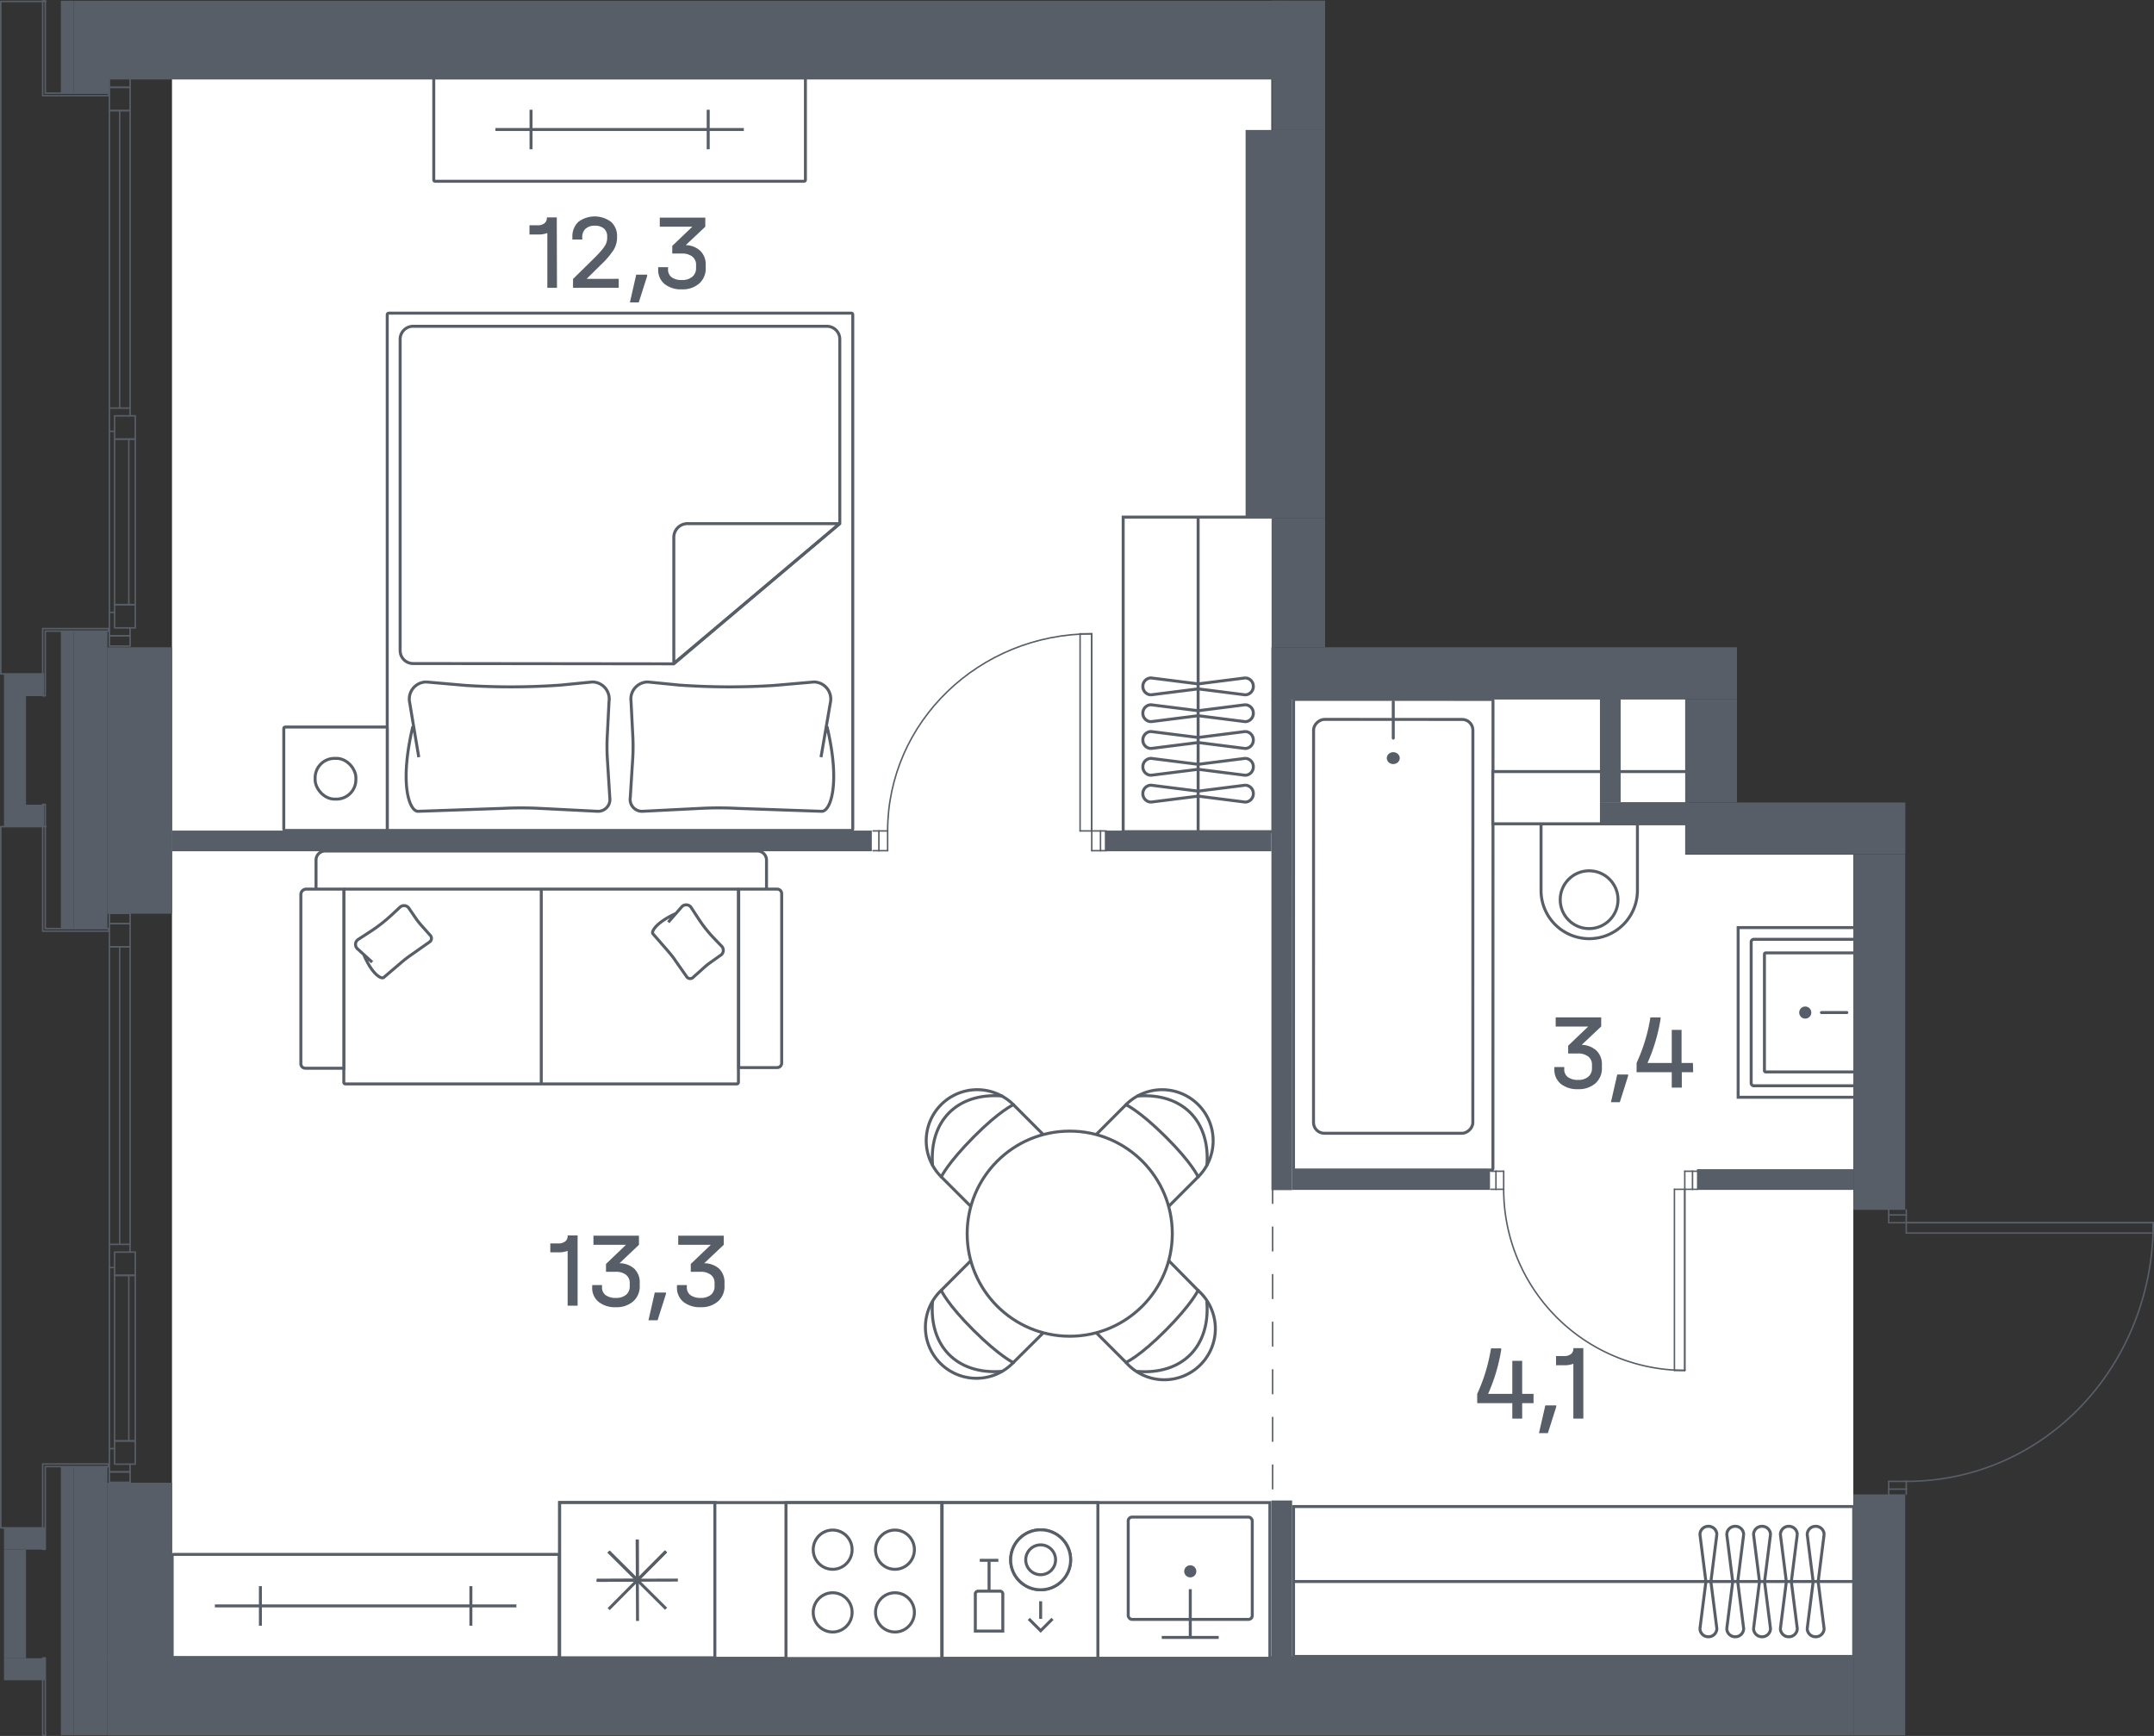 <svg id="Слой_1" data-name="Слой 1" xmlns="http://www.w3.org/2000/svg" viewBox="0 0 362.06 291.81"><rect x="0" y="0" width="362.06" height="291.81" fill="#333333" stroke="none"/><path d="M28.91,13.19V278.41H311.52V143.63H283.26V117.54H213.69V13.19Z" transform="translate(0 0.02)" fill="#fff" fill-rule="evenodd"/><rect x="194.63" y="140.34" width="79.1" height="33.52" rx="0.23" transform="translate(391.33 -77.03) rotate(90.01)" fill="#fff" stroke="#585e68" stroke-miterlimit="10" stroke-width="0.5"/><rect x="199.4" y="142.31" width="69.57" height="26.78" rx="1.81" transform="translate(389.92 -78.44) rotate(90.01)" fill="none" stroke="#585e68" stroke-miterlimit="10" stroke-width="0.5"/><ellipse cx="234.19" cy="127.44" rx="1.09" ry="1" fill="#585e68"/><line x1="234.19" y1="124.08" x2="234.19" y2="117.98" fill="none" stroke="#585e68" stroke-linecap="round" stroke-miterlimit="10" stroke-width="0.5"/><rect x="264.61" y="127.87" width="5" height="16.2" transform="matrix(0, 1, -1, 0, 403.08, -131.12)" fill="#fff" stroke="#585e68" stroke-miterlimit="10" stroke-width="0.5"/><path d="M257.46,140h11.2a8.1,8.1,0,0,1,8.1,8.1v0a8.1,8.1,0,0,1-8.1,8.1h-11.2a0,0,0,0,1,0,0V140A0,0,0,0,1,257.46,140Z" transform="translate(415.23 -118.97) rotate(90)" fill="#fff" stroke="#585e68" stroke-miterlimit="10" stroke-width="0.5"/><circle cx="267.11" cy="151.24" r="4.86" fill="none" stroke="#585e68" stroke-miterlimit="10" stroke-width="0.5"/><circle cx="267.11" cy="135.99" r="0.97" fill="#585e68"/><rect x="250.92" y="129.7" width="32.59" height="8.78" fill="#fff" stroke="#585e68" stroke-miterlimit="10" stroke-width="0.5"/><rect x="292.17" y="155.9" width="19.63" height="28.52" transform="translate(603.96 340.35) rotate(-180)" fill="#fff" stroke="#585e68" stroke-miterlimit="10" stroke-width="0.5"/><path d="M294.34,157.88h17a.45.45,0,0,1,.45.45v23.72a.45.45,0,0,1-.45.45h-17a0,0,0,0,1,0,0V157.88A0,0,0,0,1,294.34,157.88Z" transform="translate(606.14 340.4) rotate(-180)" fill="#fff" stroke="#585e68" stroke-miterlimit="10" stroke-width="0.5"/><path d="M296.55,160.21h15a.22.22,0,0,1,.22.22V180a.22.22,0,0,1-.22.22h-15a0,0,0,0,1,0,0v-20A0,0,0,0,1,296.55,160.21Z" transform="translate(608.35 340.4) rotate(-180)" fill="#fff" stroke="#585e68" stroke-miterlimit="10" stroke-width="0.5"/><circle cx="303.44" cy="170.21" r="1.02" fill="#585e68"/><line x1="310.43" y1="170.21" x2="306.16" y2="170.21" fill="none" stroke="#585e68" stroke-linecap="round" stroke-miterlimit="10" stroke-width="0.5"/><rect x="60.73" y="56.98" width="86.96" height="78.25" rx="0.23" transform="translate(8.11 200.33) rotate(-90)" fill="#fff" stroke="#585e68" stroke-miterlimit="10" stroke-width="0.5"/><path d="M69.4,122.08c-2.32,9.69-.59,14.28.86,14.28l14.19-.49a60.56,60.56,0,0,1,6.32,0l9.73.49a2,2,0,0,0,2-2.3l-.42-6.67a34.41,34.41,0,0,1,0-3.8l.29-5.68a2.86,2.86,0,0,0-2.83-3.29l-5.25.52a118.22,118.22,0,0,1-16,.06l-6.63-.58a2.87,2.87,0,0,0-2.79,3.51l1.52,9.13" transform="translate(0 0.02)" fill="none" stroke="#585e68" stroke-miterlimit="10" stroke-width="0.5"/><path d="M139,122.08c2.33,9.69.59,14.28-.86,14.28L124,135.87a60.75,60.75,0,0,0-6.33,0l-9.73.49a2,2,0,0,1-2-2.3l.42-6.67a34.41,34.41,0,0,0,0-3.8l-.29-5.68a2.87,2.87,0,0,1,2.84-3.29l5.24.52a118.06,118.06,0,0,0,16,.06l6.63-.58a2.87,2.87,0,0,1,2.79,3.51L138,127.26" transform="translate(0 0.02)" fill="none" stroke="#585e68" stroke-miterlimit="10" stroke-width="0.5"/><path d="M69.43,111.52a2.18,2.18,0,0,1-2.17-2.18V57a2.17,2.17,0,0,1,2.17-2.17H139A2.17,2.17,0,0,1,141.16,57V88l-27.9,23.57Z" transform="translate(0 0.02)" fill="none" stroke="#585e68" stroke-miterlimit="10" stroke-width="0.5"/><path d="M141.05,88.06l-27.59,23.26a.12.12,0,0,1-.2-.08v-21A2.31,2.31,0,0,1,115.57,88H141A.06.06,0,0,1,141.05,88.06Z" transform="translate(0 0.02)" fill="none" stroke="#585e68" stroke-miterlimit="10" stroke-width="0.5"/><rect x="47.7" y="122.21" width="17.39" height="17.39" rx="0.24" fill="#fff" stroke="#585e68" stroke-miterlimit="10" stroke-width="0.5"/><rect x="52.97" y="127.48" width="6.85" height="6.85" rx="3.26" fill="none" stroke="#585e68" stroke-miterlimit="10" stroke-width="0.5"/><path d="M56.39,130.89v0Z" transform="translate(0 0.02)" fill="none" stroke="#585e68" stroke-miterlimit="10" stroke-width="0.5" fill-rule="evenodd"/><rect x="95.46" y="-9.48" width="17.39" height="62.47" rx="0.21" transform="translate(125.9 -82.38) rotate(90)" fill="#fff" stroke="#585e68" stroke-miterlimit="10" stroke-width="0.5"/><line x1="125.03" y1="21.77" x2="83.27" y2="21.77" fill="none" stroke="#585e68" stroke-miterlimit="10" stroke-width="0.5"/><line x1="89.26" y1="18.45" x2="89.26" y2="25.09" fill="none" stroke="#585e68" stroke-miterlimit="10" stroke-width="0.5"/><line x1="119.04" y1="18.45" x2="119.04" y2="25.09" fill="none" stroke="#585e68" stroke-miterlimit="10" stroke-width="0.5"/><rect x="217.43" y="253.24" width="94.15" height="25.2" transform="translate(529.01 531.69) rotate(-180)" fill="#fff" stroke="#585e68" stroke-miterlimit="10" stroke-width="0.5"/><line x1="311.59" y1="265.85" x2="217.43" y2="265.85" fill="none" stroke="#585e68" stroke-miterlimit="10" stroke-width="0.5"/><path d="M287.16,256.55h0a1.4,1.4,0,0,0-1.42,1.37l1,7.93-1,7.9a1.4,1.4,0,0,0,1.42,1.37h0a1.4,1.4,0,0,0,1.42-1.37l-1-7.9,1-7.93A1.4,1.4,0,0,0,287.16,256.55Z" transform="translate(0 0.02)" fill="none" stroke="#585e68" stroke-miterlimit="10" stroke-width="0.5"/><path d="M291.67,256.55h0a1.4,1.4,0,0,0-1.42,1.37l1,7.93-1,7.9a1.4,1.4,0,0,0,1.42,1.37h0a1.4,1.4,0,0,0,1.42-1.37l-1-7.9,1-7.93A1.4,1.4,0,0,0,291.67,256.55Z" transform="translate(0 0.02)" fill="none" stroke="#585e68" stroke-miterlimit="10" stroke-width="0.5"/><path d="M296.18,256.55h0a1.41,1.41,0,0,0-1.43,1.37l1,7.93-1,7.9a1.41,1.41,0,0,0,1.43,1.37h0a1.4,1.4,0,0,0,1.42-1.37l-1-7.9,1-7.93A1.4,1.4,0,0,0,296.18,256.55Z" transform="translate(0 0.02)" fill="none" stroke="#585e68" stroke-miterlimit="10" stroke-width="0.5"/><path d="M300.68,256.55h0a1.4,1.4,0,0,0-1.42,1.37l1,7.93-1,7.9a1.4,1.4,0,0,0,1.42,1.37h0a1.4,1.4,0,0,0,1.42-1.37l-1-7.9,1-7.93A1.4,1.4,0,0,0,300.68,256.55Z" transform="translate(0 0.02)" fill="none" stroke="#585e68" stroke-miterlimit="10" stroke-width="0.5"/><path d="M305.19,256.55h0a1.4,1.4,0,0,0-1.42,1.37l1,7.93-1,7.9a1.4,1.4,0,0,0,1.42,1.37h0a1.4,1.4,0,0,0,1.42-1.37l-1-7.9,1-7.93A1.4,1.4,0,0,0,305.19,256.55Z" transform="translate(0 0.02)" fill="none" stroke="#585e68" stroke-miterlimit="10" stroke-width="0.5"/><rect x="174.95" y="100.74" width="52.88" height="25.2" transform="translate(88.05 314.75) rotate(-90)" fill="#fff" stroke="#585e68" stroke-miterlimit="10" stroke-width="0.5"/><line x1="201.39" y1="139.81" x2="201.39" y2="86.92" fill="none" stroke="#585e68" stroke-miterlimit="10" stroke-width="0.5"/><path d="M192.1,115.36h0a1.4,1.4,0,0,1,1.37-1.42l7.93,1,7.9-1a1.4,1.4,0,0,1,1.37,1.42h0a1.4,1.4,0,0,1-1.37,1.42l-7.9-1-7.93,1A1.4,1.4,0,0,1,192.1,115.36Z" transform="translate(0 0.02)" fill="none" stroke="#585e68" stroke-miterlimit="10" stroke-width="0.5"/><path d="M192.1,119.87h0a1.4,1.4,0,0,1,1.37-1.42l7.93,1,7.9-1a1.4,1.4,0,0,1,1.37,1.42h0a1.4,1.4,0,0,1-1.37,1.42l-7.9-1-7.93,1A1.4,1.4,0,0,1,192.1,119.87Z" transform="translate(0 0.02)" fill="none" stroke="#585e68" stroke-miterlimit="10" stroke-width="0.5"/><path d="M192.1,124.38h0a1.41,1.41,0,0,1,1.37-1.43l7.93,1,7.9-1a1.41,1.41,0,0,1,1.37,1.43h0a1.4,1.4,0,0,1-1.37,1.42l-7.9-1-7.93,1A1.4,1.4,0,0,1,192.1,124.38Z" transform="translate(0 0.02)" fill="none" stroke="#585e68" stroke-miterlimit="10" stroke-width="0.5"/><path d="M192.1,128.88h0a1.4,1.4,0,0,1,1.37-1.42l7.93,1,7.9-1a1.4,1.4,0,0,1,1.37,1.42h0a1.4,1.4,0,0,1-1.37,1.42l-7.9-1-7.93,1A1.4,1.4,0,0,1,192.1,128.88Z" transform="translate(0 0.02)" fill="none" stroke="#585e68" stroke-miterlimit="10" stroke-width="0.5"/><path d="M192.1,133.39h0a1.4,1.4,0,0,1,1.37-1.42l7.93,1,7.9-1a1.4,1.4,0,0,1,1.37,1.42h0a1.4,1.4,0,0,1-1.37,1.42l-7.9-1-7.93,1A1.4,1.4,0,0,1,192.1,133.39Z" transform="translate(0 0.02)" fill="none" stroke="#585e68" stroke-miterlimit="10" stroke-width="0.5"/><path d="M189.26,185.68a8.58,8.58,0,0,1,13.66,10.07,8.35,8.35,0,0,1-1.53,2.06l-6.33,6.34a3,3,0,0,1-4.19,0l-7.94-7.94a3,3,0,0,1,0-4.19Z" transform="translate(0 0.02)" fill="#fff" stroke="#585e68" stroke-miterlimit="10" stroke-width="0.5"/><path d="M191.22,184.22c7.49-.57,12.22,4.16,11.65,11.64" transform="translate(0 0.02)" fill="none" stroke="#585e68" stroke-linecap="round" stroke-linejoin="round" stroke-width="0.5"/><path d="M201.39,197.81s-1-2.3-5.42-6.7-6.71-5.43-6.71-5.43" transform="translate(0 0.02)" fill="none" stroke="#585e68" stroke-linecap="round" stroke-linejoin="round" stroke-width="0.5"/><path d="M201.39,216.91A8.58,8.58,0,1,1,189.26,229l-6.33-6.33a3,3,0,0,1,0-4.19l7.94-8a3,3,0,0,1,4.19,0Z" transform="translate(0 0.02)" fill="#fff" stroke="#585e68" stroke-miterlimit="10" stroke-width="0.5"/><path d="M202.86,218.87c.57,7.48-4.16,12.22-11.65,11.65" transform="translate(0 0.02)" fill="none" stroke="#585e68" stroke-linecap="round" stroke-linejoin="round" stroke-width="0.5"/><path d="M189.26,229s2.31-1,6.71-5.43,5.42-6.7,5.42-6.7" transform="translate(0 0.02)" fill="none" stroke="#585e68" stroke-linecap="round" stroke-linejoin="round" stroke-width="0.5"/><path d="M170.35,229a8.58,8.58,0,1,1-12.13-12.13l6.33-6.34a3,3,0,0,1,4.19,0l7.94,8a3,3,0,0,1,0,4.19Z" transform="translate(0 0.02)" fill="#fff" stroke="#585e68" stroke-miterlimit="10" stroke-width="0.5"/><path d="M168.39,230.51c-7.48.57-12.22-4.17-11.65-11.65" transform="translate(0 0.02)" fill="none" stroke="#585e68" stroke-linecap="round" stroke-linejoin="round" stroke-width="0.5"/><path d="M158.22,216.91s1,2.3,5.43,6.7,6.7,5.43,6.7,5.43" transform="translate(0 0.02)" fill="none" stroke="#585e68" stroke-linecap="round" stroke-linejoin="round" stroke-width="0.5"/><path d="M158.22,197.81a8.57,8.57,0,0,1,10.06-13.65,8.82,8.82,0,0,1,2.07,1.52l6.33,6.34a3,3,0,0,1,0,4.19l-7.94,7.94a3,3,0,0,1-4.19,0Z" transform="translate(0 0.02)" fill="#fff" stroke="#585e68" stroke-miterlimit="10" stroke-width="0.5"/><path d="M156.75,195.85c-.57-7.48,4.17-12.21,11.65-11.64" transform="translate(0 0.02)" fill="none" stroke="#585e68" stroke-linecap="round" stroke-linejoin="round" stroke-width="0.5"/><path d="M170.35,185.68s-2.31,1-6.7,5.43-5.43,6.7-5.43,6.7" transform="translate(0 0.02)" fill="none" stroke="#585e68" stroke-linecap="round" stroke-linejoin="round" stroke-width="0.5"/><g id="CIRCLE"><circle cx="179.81" cy="207.38" r="17.24" fill="#fff" stroke="#585e68" stroke-miterlimit="10" stroke-width="0.5"/></g><path d="M53.12,149.56v-5a1.52,1.52,0,0,1,1.52-1.52h72.68a1.52,1.52,0,0,1,1.52,1.52v5" transform="translate(0 0.02)" fill="#fff" stroke="#585e68" stroke-miterlimit="10" stroke-width="0.5"/><rect x="74.58" y="132.65" width="32.75" height="66.33" rx="0.25" transform="translate(-74.86 256.79) rotate(-90)" fill="#fff" stroke="#585e68" stroke-miterlimit="10" stroke-width="0.5"/><path d="M50.57,150.32V178.8a.76.76,0,0,0,.76.75h6.46V149.44h-6.4A.92.92,0,0,0,50.57,150.32Z" transform="translate(0 0.02)" fill="#fff" stroke="#585e68" stroke-miterlimit="10" stroke-width="0.5"/><path d="M131.39,150.21v28.47a.76.76,0,0,1-.76.76h-6.46v-30h6.46A.76.76,0,0,1,131.39,150.21Z" transform="translate(0 0.02)" fill="#fff" stroke="#585e68" stroke-miterlimit="10" stroke-width="0.5"/><line x1="90.98" y1="182.21" x2="90.98" y2="149.46" fill="#fff" stroke="#585e68" stroke-miterlimit="10" stroke-width="0.5"/><path d="M61.16,160.5c1.4,3.24,2.9,4.12,3.34,3.79l2.83-2.41a20.67,20.67,0,0,1,1.89-1.46l3-2.11a.73.73,0,0,0,.1-1.1l-1.57-1.76c-.29-.34-.57-.69-.83-1.06l-1.13-1.65a1,1,0,0,0-1.56-.26l-1.45,1.35a26.38,26.38,0,0,1-3.46,2.7l-2.11,1.37a1,1,0,0,0-.07,1.62l2.42,2.2" transform="translate(0 0.02)" fill="none" stroke="#585e68" stroke-miterlimit="10" stroke-width="0.5"/><path d="M113.57,153.55c-3.24,1.49-4.14,3-3.82,3.4l2.32,2.66c.49.57,1,1.16,1.4,1.77l2,2.85a.71.71,0,0,0,1.08,0l1.78-1.59a10.66,10.66,0,0,1,1.06-.85l1.66-1.18a1,1,0,0,0,.3-1.52l-1.31-1.36a22.52,22.52,0,0,1-2.59-3.25l-1.31-2a1,1,0,0,0-1.6,0L112.33,155" transform="translate(0 0.02)" fill="none" stroke="#585e68" stroke-miterlimit="10" stroke-width="0.5"/><rect x="140.68" y="205.96" width="26.18" height="119.39" transform="translate(-111.9 419.44) rotate(-90)" fill="#fff" stroke="#585e68" stroke-miterlimit="10" stroke-width="0.5"/><rect x="158.36" y="252.57" width="26.18" height="26.18" transform="translate(342.9 531.34) rotate(-180)" fill="#fff" stroke="#585e68" stroke-miterlimit="10" stroke-width="0.5"/><circle cx="174.92" cy="262.2" r="5.04" fill="#fff" stroke="#585e68" stroke-miterlimit="10" stroke-width="0.5"/><circle cx="174.92" cy="262.2" r="5.04" fill="#fff" stroke="#585e68" stroke-miterlimit="10" stroke-width="0.5"/><circle cx="174.92" cy="262.2" r="2.51" fill="#fff" stroke="#585e68" stroke-miterlimit="10" stroke-width="0.5"/><path d="M163.94,267.46h4.62a0,0,0,0,1,0,0v6.23a.48.48,0,0,1-.48.48h-3.66a.48.48,0,0,1-.48-.48v-6.23A0,0,0,0,1,163.94,267.46Z" transform="translate(332.5 541.64) rotate(-180)" fill="#fff" stroke="#585e68" stroke-miterlimit="10" stroke-width="0.5"/><line x1="166.25" y1="262.46" x2="166.25" y2="267.48" fill="#fff" stroke="#585e68" stroke-miterlimit="10" stroke-width="0.5"/><line x1="167.81" y1="262.29" x2="164.69" y2="262.29" fill="#fff" stroke="#585e68" stroke-miterlimit="10" stroke-width="0.5"/><line x1="174.92" y1="273.74" x2="174.92" y2="269.17" fill="#fff" stroke="#585e68" stroke-miterlimit="10" stroke-width="0.5"/><polyline points="176.91 272.13 174.92 274.12 172.93 272.13" fill="#fff" stroke="#585e68" stroke-miterlimit="10" stroke-width="0.5"/><rect x="94.07" y="252.57" width="26.09" height="26.09" transform="translate(-158.5 372.74) rotate(-90)" fill="#fff" stroke="#585e68" stroke-miterlimit="10" stroke-width="0.5"/><polyline points="111.96 270.43 107.13 265.63 111.96 260.77" fill="none" stroke="#585e68" stroke-miterlimit="10" stroke-width="0.5"/><polyline points="113.94 265.61 107.13 265.63 107.11 258.78" fill="none" stroke="#585e68" stroke-miterlimit="10" stroke-width="0.5"/><polyline points="111.93 260.81 107.13 265.63 102.28 260.81" fill="none" stroke="#585e68" stroke-miterlimit="10" stroke-width="0.5"/><polyline points="107.11 258.83 107.13 265.63 100.28 265.66" fill="none" stroke="#585e68" stroke-miterlimit="10" stroke-width="0.5"/><polyline points="102.31 260.84 107.13 265.63 102.31 270.49" fill="none" stroke="#585e68" stroke-miterlimit="10" stroke-width="0.5"/><polyline points="100.33 265.66 107.13 265.63 107.16 272.48" fill="none" stroke="#585e68" stroke-miterlimit="10" stroke-width="0.5"/><rect x="132.11" y="252.59" width="26.18" height="26.36" fill="#fff" stroke="#585e68" stroke-miterlimit="10" stroke-width="0.5"/><ellipse cx="139.96" cy="260.5" rx="3.27" ry="3.3" fill="#fff" stroke="#585e68" stroke-miterlimit="10" stroke-width="0.5"/><ellipse cx="139.96" cy="271.04" rx="3.27" ry="3.3" fill="#fff" stroke="#585e68" stroke-miterlimit="10" stroke-width="0.5"/><ellipse cx="150.43" cy="260.5" rx="3.27" ry="3.3" fill="#fff" stroke="#585e68" stroke-miterlimit="10" stroke-width="0.5"/><ellipse cx="150.43" cy="271.04" rx="3.27" ry="3.3" fill="#fff" stroke="#585e68" stroke-miterlimit="10" stroke-width="0.5"/><rect x="187.41" y="252.68" width="25.31" height="25.31" fill="none"/><rect x="189.64" y="255.02" width="20.85" height="17.2" rx="0.64" fill="#fff" stroke="#585e68" stroke-miterlimit="10" stroke-width="0.5"/><line x1="204.85" y1="275.25" x2="195.28" y2="275.25" fill="none" stroke="#585e68" stroke-miterlimit="10" stroke-width="0.5"/><line x1="200.07" y1="275.25" x2="200.07" y2="267.14" fill="none" stroke="#585e68" stroke-miterlimit="10" stroke-width="0.5"/><circle cx="200.07" cy="264.14" r="1.02" fill="#585e68"/><rect x="52.8" y="237.42" width="17.33" height="65.04" rx="0.21" transform="translate(331.4 208.49) rotate(90)" fill="#fff" stroke="#585e68" stroke-miterlimit="10" stroke-width="0.5"/><line x1="86.8" y1="269.95" x2="36.12" y2="269.95" fill="none" stroke="#585e68" stroke-miterlimit="10" stroke-width="0.5"/><line x1="43.77" y1="266.63" x2="43.77" y2="273.28" fill="none" stroke="#585e68" stroke-miterlimit="10" stroke-width="0.5"/><line x1="79.15" y1="266.63" x2="79.15" y2="273.28" fill="none" stroke="#585e68" stroke-miterlimit="10" stroke-width="0.5"/><rect x="18.39" y="155.26" width="3.48" height="3.91" stroke-width="0.25" stroke="#585e68" stroke-linecap="round" stroke-linejoin="round" fill="none"/><rect x="18.39" y="159.17" width="3.48" height="50" stroke-width="0.25" stroke="#585e68" stroke-linecap="round" stroke-linejoin="round" fill="none"/><rect x="19.26" y="210.48" width="3.48" height="3.91" stroke-width="0.25" stroke="#585e68" stroke-linecap="round" stroke-linejoin="round" fill="none"/><rect x="19.26" y="214.39" width="3.48" height="27.83" stroke-width="0.25" stroke="#585e68" stroke-linecap="round" stroke-linejoin="round" fill="none"/><rect x="19.26" y="242.21" width="3.48" height="3.91" stroke-width="0.25" stroke="#585e68" stroke-linecap="round" stroke-linejoin="round" fill="none"/><line x1="18.39" y1="247.43" x2="18.39" y2="209.17" fill="none" stroke="#585e68" stroke-linecap="round" stroke-linejoin="round" stroke-width="0.25"/><line x1="21.86" y1="209.17" x2="21.86" y2="210.48" fill="none" stroke="#585e68" stroke-linecap="round" stroke-linejoin="round" stroke-width="0.25"/><line x1="18.39" y1="213.07" x2="19.26" y2="213.07" fill="none" stroke="#585e68" stroke-linecap="round" stroke-linejoin="round" stroke-width="0.25"/><line x1="18.39" y1="243.52" x2="19.26" y2="243.52" fill="none" stroke="#585e68" stroke-linecap="round" stroke-linejoin="round" stroke-width="0.25"/><line x1="18.39" y1="247.43" x2="21.86" y2="247.43" fill="none" stroke="#585e68" stroke-linecap="round" stroke-linejoin="round" stroke-width="0.25"/><line x1="21.86" y1="246.13" x2="21.86" y2="247.43" fill="none" stroke="#585e68" stroke-linecap="round" stroke-linejoin="round" stroke-width="0.25"/><line x1="21.65" y1="242.21" x2="21.65" y2="214.39" fill="none" stroke="#585e68" stroke-linecap="round" stroke-linejoin="round" stroke-width="0.25"/><line x1="20.12" y1="209.17" x2="20.12" y2="159.17" fill="none" stroke="#585e68" stroke-linecap="round" stroke-linejoin="round" stroke-width="0.25"/><rect x="18.39" y="153.52" width="3.48" height="1.74" stroke-width="0.25" stroke="#585e68" stroke-linecap="round" stroke-linejoin="round" fill="none"/><rect x="18.39" y="247.43" width="3.48" height="1.74" stroke-width="0.25" stroke="#585e68" stroke-linecap="round" stroke-linejoin="round" fill="none"/><polyline points="7.73 138.95 0.13 138.95 0.13 256.83 7.3 256.83" fill="none" stroke="#585e68" stroke-linecap="round" stroke-linejoin="round" stroke-width="0.25"/><rect x="18.39" y="14.68" width="3.48" height="3.91" stroke-width="0.25" stroke="#585e68" stroke-linecap="round" stroke-linejoin="round" fill="none"/><rect x="18.39" y="18.6" width="3.48" height="50" stroke-width="0.25" stroke="#585e68" stroke-linecap="round" stroke-linejoin="round" fill="none"/><rect x="19.26" y="69.9" width="3.48" height="3.91" stroke-width="0.25" stroke="#585e68" stroke-linecap="round" stroke-linejoin="round" fill="none"/><rect x="19.26" y="73.81" width="3.48" height="27.83" stroke-width="0.25" stroke="#585e68" stroke-linecap="round" stroke-linejoin="round" fill="none"/><rect x="19.26" y="101.64" width="3.48" height="3.91" stroke-width="0.25" stroke="#585e68" stroke-linecap="round" stroke-linejoin="round" fill="none"/><line x1="18.39" y1="106.86" x2="18.39" y2="68.6" fill="none" stroke="#585e68" stroke-linecap="round" stroke-linejoin="round" stroke-width="0.25"/><line x1="21.86" y1="68.6" x2="21.86" y2="69.9" fill="none" stroke="#585e68" stroke-linecap="round" stroke-linejoin="round" stroke-width="0.25"/><line x1="18.39" y1="72.5" x2="19.26" y2="72.5" fill="none" stroke="#585e68" stroke-linecap="round" stroke-linejoin="round" stroke-width="0.25"/><line x1="18.39" y1="102.94" x2="19.26" y2="102.94" fill="none" stroke="#585e68" stroke-linecap="round" stroke-linejoin="round" stroke-width="0.25"/><line x1="18.39" y1="106.86" x2="21.86" y2="106.86" fill="none" stroke="#585e68" stroke-linecap="round" stroke-linejoin="round" stroke-width="0.25"/><line x1="21.86" y1="105.55" x2="21.86" y2="106.86" fill="none" stroke="#585e68" stroke-linecap="round" stroke-linejoin="round" stroke-width="0.25"/><line x1="21.65" y1="101.64" x2="21.65" y2="73.81" fill="none" stroke="#585e68" stroke-linecap="round" stroke-linejoin="round" stroke-width="0.25"/><line x1="20.12" y1="68.6" x2="20.12" y2="18.6" fill="none" stroke="#585e68" stroke-linecap="round" stroke-linejoin="round" stroke-width="0.25"/><rect x="18.39" y="12.94" width="3.48" height="1.74" stroke-width="0.25" stroke="#585e68" stroke-linecap="round" stroke-linejoin="round" fill="none"/><rect x="18.39" y="106.86" width="3.48" height="1.74" stroke-width="0.25" stroke="#585e68" stroke-linecap="round" stroke-linejoin="round" fill="none"/><polyline points="7.73 0.24 0.13 0.24 0.13 113.28 7.3 113.28" fill="none" stroke="#585e68" stroke-linecap="round" stroke-linejoin="round" stroke-width="0.25"/><g id="LINE"><line x1="317.47" y1="203.36" x2="317.47" y2="204.23" fill="none" stroke="#585e68" stroke-linecap="round" stroke-linejoin="round" stroke-width="0.25"/></g><g id="LINE-2" data-name="LINE"><line x1="320.42" y1="204.23" x2="320.42" y2="203.36" fill="none" stroke="#585e68" stroke-linecap="round" stroke-linejoin="round" stroke-width="0.25"/></g><g id="LINE-3" data-name="LINE"><line x1="320.42" y1="251.19" x2="320.42" y2="250.32" fill="none" stroke="#585e68" stroke-linecap="round" stroke-linejoin="round" stroke-width="0.25"/></g><g id="LINE-4" data-name="LINE"><line x1="317.47" y1="250.32" x2="317.47" y2="251.19" fill="none" stroke="#585e68" stroke-linecap="round" stroke-linejoin="round" stroke-width="0.25"/></g><g id="LINE-5" data-name="LINE"><line x1="320.42" y1="250.32" x2="320.42" y2="249.01" fill="none" stroke="#585e68" stroke-linecap="round" stroke-linejoin="round" stroke-width="0.25"/></g><g id="LINE-6" data-name="LINE"><line x1="320.42" y1="249.01" x2="317.47" y2="249.01" fill="none" stroke="#585e68" stroke-linecap="round" stroke-linejoin="round" stroke-width="0.25"/></g><g id="LINE-7" data-name="LINE"><line x1="317.47" y1="249.01" x2="317.47" y2="250.32" fill="none" stroke="#585e68" stroke-linecap="round" stroke-linejoin="round" stroke-width="0.25"/></g><g id="LINE-8" data-name="LINE"><line x1="317.47" y1="250.32" x2="320.42" y2="250.32" fill="none" stroke="#585e68" stroke-linecap="round" stroke-linejoin="round" stroke-width="0.25"/></g><g id="LINE-9" data-name="LINE"><line x1="320.42" y1="204.23" x2="317.47" y2="204.23" fill="none" stroke="#585e68" stroke-linecap="round" stroke-linejoin="round" stroke-width="0.25"/></g><g id="LINE-10" data-name="LINE"><line x1="317.47" y1="204.23" x2="317.47" y2="205.53" fill="none" stroke="#585e68" stroke-linecap="round" stroke-linejoin="round" stroke-width="0.25"/></g><g id="LINE-11" data-name="LINE"><line x1="317.47" y1="205.53" x2="320.42" y2="205.53" fill="none" stroke="#585e68" stroke-linecap="round" stroke-linejoin="round" stroke-width="0.25"/></g><g id="LINE-12" data-name="LINE"><line x1="320.42" y1="205.53" x2="320.42" y2="204.23" fill="none" stroke="#585e68" stroke-linecap="round" stroke-linejoin="round" stroke-width="0.25"/></g><g id="ARC"><path d="M320.42,249c23.28,0,41.52-19.46,41.52-43.48" transform="translate(0 0.02)" fill="none" stroke="#585e68" stroke-linecap="round" stroke-linejoin="round" stroke-width="0.25"/></g><g id="LINE-13" data-name="LINE"><line x1="320.42" y1="205.53" x2="361.94" y2="205.53" fill="none" stroke="#585e68" stroke-linecap="round" stroke-linejoin="round" stroke-width="0.25"/></g><g id="LINE-14" data-name="LINE"><line x1="361.94" y1="205.53" x2="361.94" y2="207.27" fill="none" stroke="#585e68" stroke-linecap="round" stroke-linejoin="round" stroke-width="0.25"/></g><g id="LINE-15" data-name="LINE"><line x1="320.42" y1="205.53" x2="361.94" y2="205.53" fill="none" stroke="#585e68" stroke-linecap="round" stroke-linejoin="round" stroke-width="0.25"/></g><g id="LINE-16" data-name="LINE"><line x1="320.42" y1="207.27" x2="320.42" y2="205.53" fill="none" stroke="#585e68" stroke-linecap="round" stroke-linejoin="round" stroke-width="0.25"/></g><g id="LINE-17" data-name="LINE"><line x1="361.94" y1="207.27" x2="320.42" y2="207.27" fill="none" stroke="#585e68" stroke-linecap="round" stroke-linejoin="round" stroke-width="0.25"/></g><g id="LINE-18" data-name="LINE"><line x1="184.98" y1="139.68" x2="185.96" y2="139.68" fill="none" stroke="#585e68" stroke-linecap="round" stroke-linejoin="round" stroke-width="0.25"/></g><g id="LINE-19" data-name="LINE"><line x1="185.96" y1="143" x2="184.98" y2="143" fill="none" stroke="#585e68" stroke-linecap="round" stroke-linejoin="round" stroke-width="0.25"/></g><g id="LINE-20" data-name="LINE"><line x1="147.73" y1="143" x2="146.75" y2="143" fill="none" stroke="#585e68" stroke-linecap="round" stroke-linejoin="round" stroke-width="0.25"/></g><g id="LINE-21" data-name="LINE"><line x1="146.75" y1="139.68" x2="147.73" y2="139.68" fill="none" stroke="#585e68" stroke-linecap="round" stroke-linejoin="round" stroke-width="0.25"/></g><g id="LINE-22" data-name="LINE"><line x1="183.51" y1="139.68" x2="184.98" y2="139.68" fill="none" stroke="#585e68" stroke-linecap="round" stroke-linejoin="round" stroke-width="0.25"/></g><g id="LINE-23" data-name="LINE"><line x1="183.51" y1="143" x2="183.51" y2="139.68" fill="none" stroke="#585e68" stroke-linecap="round" stroke-linejoin="round" stroke-width="0.25"/></g><g id="LINE-24" data-name="LINE"><line x1="184.98" y1="143" x2="183.51" y2="143" fill="none" stroke="#585e68" stroke-linecap="round" stroke-linejoin="round" stroke-width="0.25"/></g><g id="LINE-25" data-name="LINE"><line x1="184.98" y1="139.68" x2="184.98" y2="143" fill="none" stroke="#585e68" stroke-linecap="round" stroke-linejoin="round" stroke-width="0.25"/></g><g id="LINE-26" data-name="LINE"><line x1="147.73" y1="143" x2="147.73" y2="139.68" fill="none" stroke="#585e68" stroke-linecap="round" stroke-linejoin="round" stroke-width="0.25"/></g><g id="LINE-27" data-name="LINE"><line x1="149.2" y1="143" x2="147.73" y2="143" fill="none" stroke="#585e68" stroke-linecap="round" stroke-linejoin="round" stroke-width="0.25"/></g><g id="LINE-28" data-name="LINE"><line x1="149.2" y1="139.68" x2="149.2" y2="143" fill="none" stroke="#585e68" stroke-linecap="round" stroke-linejoin="round" stroke-width="0.25"/></g><g id="LINE-29" data-name="LINE"><line x1="147.73" y1="139.68" x2="149.2" y2="139.68" fill="none" stroke="#585e68" stroke-linecap="round" stroke-linejoin="round" stroke-width="0.25"/></g><g id="ARC-2" data-name="ARC"><path d="M183.51,106.52c-18.95,0-34.31,14.84-34.31,33.15" transform="translate(0 0.02)" fill="none" stroke="#585e68" stroke-linecap="round" stroke-linejoin="round" stroke-width="0.25"/></g><g id="LINE-30" data-name="LINE"><line x1="183.51" y1="139.68" x2="183.51" y2="106.54" fill="none" stroke="#585e68" stroke-linecap="round" stroke-linejoin="round" stroke-width="0.25"/></g><g id="LINE-31" data-name="LINE"><line x1="181.55" y1="106.54" x2="181.55" y2="139.68" fill="none" stroke="#585e68" stroke-linecap="round" stroke-linejoin="round" stroke-width="0.25"/></g><g id="LINE-32" data-name="LINE"><line x1="181.55" y1="139.68" x2="183.51" y2="139.68" fill="none" stroke="#585e68" stroke-linecap="round" stroke-linejoin="round" stroke-width="0.25"/></g><g id="LINE-33" data-name="LINE"><line x1="183.51" y1="139.68" x2="183.51" y2="106.54" fill="none" stroke="#585e68" stroke-linecap="round" stroke-linejoin="round" stroke-width="0.25"/></g><g id="LINE-34" data-name="LINE"><line x1="183.51" y1="106.54" x2="181.55" y2="106.54" fill="none" stroke="#585e68" stroke-linecap="round" stroke-linejoin="round" stroke-width="0.25"/></g><g id="LINE-35" data-name="LINE"><line x1="284.49" y1="199.92" x2="285.36" y2="199.92" fill="none" stroke="#585e68" stroke-linecap="round" stroke-linejoin="round" stroke-width="0.25"/></g><g id="LINE-36" data-name="LINE"><line x1="285.36" y1="196.88" x2="284.49" y2="196.88" fill="none" stroke="#585e68" stroke-linecap="round" stroke-linejoin="round" stroke-width="0.25"/></g><g id="LINE-37" data-name="LINE"><line x1="251.45" y1="196.88" x2="250.58" y2="196.88" fill="none" stroke="#585e68" stroke-linecap="round" stroke-linejoin="round" stroke-width="0.25"/></g><g id="LINE-38" data-name="LINE"><line x1="250.58" y1="199.92" x2="251.45" y2="199.92" fill="none" stroke="#585e68" stroke-linecap="round" stroke-linejoin="round" stroke-width="0.25"/></g><g id="LINE-39" data-name="LINE"><line x1="283.19" y1="199.92" x2="284.49" y2="199.92" fill="none" stroke="#585e68" stroke-linecap="round" stroke-linejoin="round" stroke-width="0.25"/></g><g id="LINE-40" data-name="LINE"><line x1="283.19" y1="196.88" x2="283.19" y2="199.92" fill="none" stroke="#585e68" stroke-linecap="round" stroke-linejoin="round" stroke-width="0.25"/></g><g id="LINE-41" data-name="LINE"><line x1="284.49" y1="196.88" x2="283.19" y2="196.88" fill="none" stroke="#585e68" stroke-linecap="round" stroke-linejoin="round" stroke-width="0.25"/></g><g id="LINE-42" data-name="LINE"><line x1="284.49" y1="199.92" x2="284.49" y2="196.88" fill="none" stroke="#585e68" stroke-linecap="round" stroke-linejoin="round" stroke-width="0.25"/></g><g id="LINE-43" data-name="LINE"><line x1="251.45" y1="196.88" x2="251.45" y2="199.92" fill="none" stroke="#585e68" stroke-linecap="round" stroke-linejoin="round" stroke-width="0.25"/></g><g id="LINE-44" data-name="LINE"><line x1="252.75" y1="196.88" x2="251.45" y2="196.88" fill="none" stroke="#585e68" stroke-linecap="round" stroke-linejoin="round" stroke-width="0.25"/></g><g id="LINE-45" data-name="LINE"><line x1="252.75" y1="199.92" x2="252.75" y2="196.88" fill="none" stroke="#585e68" stroke-linecap="round" stroke-linejoin="round" stroke-width="0.25"/></g><g id="LINE-46" data-name="LINE"><line x1="251.45" y1="199.92" x2="252.75" y2="199.92" fill="none" stroke="#585e68" stroke-linecap="round" stroke-linejoin="round" stroke-width="0.25"/></g><g id="ARC-3" data-name="ARC"><path d="M283.19,230.34a30.43,30.43,0,0,1-30.44-30.43" transform="translate(0 0.02)" fill="none" stroke="#585e68" stroke-linecap="round" stroke-linejoin="round" stroke-width="0.25"/></g><g id="LINE-47" data-name="LINE"><line x1="283.19" y1="199.92" x2="283.19" y2="230.36" fill="none" stroke="#585e68" stroke-linecap="round" stroke-linejoin="round" stroke-width="0.25"/></g><g id="LINE-48" data-name="LINE"><line x1="281.45" y1="230.36" x2="281.45" y2="199.92" fill="none" stroke="#585e68" stroke-linecap="round" stroke-linejoin="round" stroke-width="0.25"/></g><g id="LINE-49" data-name="LINE"><line x1="281.45" y1="199.92" x2="283.19" y2="199.92" fill="none" stroke="#585e68" stroke-linecap="round" stroke-linejoin="round" stroke-width="0.25"/></g><g id="LINE-50" data-name="LINE"><line x1="283.19" y1="199.92" x2="283.19" y2="230.36" fill="none" stroke="#585e68" stroke-linecap="round" stroke-linejoin="round" stroke-width="0.25"/></g><g id="LINE-51" data-name="LINE"><line x1="283.19" y1="230.36" x2="281.45" y2="230.36" fill="none" stroke="#585e68" stroke-linecap="round" stroke-linejoin="round" stroke-width="0.25"/></g><g id="HATCH"><polygon points="7.41 113.32 0.67 113.32 0.67 117.01 7.41 117.01 7.41 113.32 7.41 113.32" fill="#585e68" fill-rule="evenodd"/></g><g id="HATCH-2" data-name="HATCH"><polygon points="4.37 117.01 0.67 117.01 0.67 135.27 4.37 135.27 4.37 117.01 4.37 117.01" fill="#585e68" fill-rule="evenodd"/></g><g id="HATCH-3" data-name="HATCH"><polygon points="7.41 135.27 0.67 135.27 0.67 138.97 7.41 138.97 7.41 135.27 7.41 135.27" fill="#585e68" fill-rule="evenodd"/></g><g id="HATCH-4" data-name="HATCH"><polygon points="7.58 256.79 0.67 256.79 0.67 260.49 7.58 260.49 7.58 256.79 7.58 256.79" fill="#585e68" fill-rule="evenodd"/></g><g id="HATCH-5" data-name="HATCH"><polygon points="4.37 260.49 0.67 260.49 0.67 278.75 4.37 278.75 4.37 272.81 4.37 260.49 4.37 260.49" fill="#585e68" fill-rule="evenodd"/></g><g id="HATCH-6" data-name="HATCH"><polygon points="7.58 278.75 0.67 278.75 0.67 282.45 7.58 282.45 7.58 278.75 7.58 278.75" fill="#585e68" fill-rule="evenodd"/></g><g id="HATCH-7" data-name="HATCH"><polygon points="12.41 156.14 12.41 106.14 10.23 106.14 10.23 156.14 12.41 156.14 12.41 156.14" fill="#585e68" fill-rule="evenodd"/></g><g id="HATCH-8" data-name="HATCH"><polygon points="18.06 147.06 18.06 106.14 12.41 106.14 12.41 156.14 18.06 156.14 18.06 155.27 18.06 147.06 18.06 147.06" fill="#585e68" fill-rule="evenodd"/></g><g id="HATCH-9" data-name="HATCH"><polygon points="12.41 291.68 12.41 246.58 10.23 246.58 10.23 291.68 12.41 291.68 12.41 291.68" fill="#585e68" fill-rule="evenodd"/></g><g id="HATCH-10" data-name="HATCH"><polygon points="18.06 291.68 18.06 246.58 12.41 246.58 12.41 291.68 18.06 291.68 18.06 291.68" fill="#585e68" fill-rule="evenodd"/></g><g id="LWPOLYLINE"><polygon points="7.17 116.96 7.61 116.96 7.61 106.09 18.26 106.09 18.26 105.66 7.17 105.66 7.17 116.96" fill="none" stroke="#585e68" stroke-linecap="round" stroke-linejoin="round" stroke-width="0.25"/></g><g id="LWPOLYLINE-2" data-name="LWPOLYLINE"><polygon points="7.17 260.44 7.61 260.44 7.61 246.53 18.26 246.53 18.26 246.09 7.17 246.09 7.17 260.44" fill="none" stroke="#585e68" stroke-linecap="round" stroke-linejoin="round" stroke-width="0.25"/></g><g id="LWPOLYLINE-3" data-name="LWPOLYLINE"><polygon points="7.61 135.22 7.17 135.22 7.17 156.53 18.26 156.53 18.26 156.09 7.61 156.09 7.61 135.22" fill="none" stroke="#585e68" stroke-linecap="round" stroke-linejoin="round" stroke-width="0.25"/></g><g id="LWPOLYLINE-4" data-name="LWPOLYLINE"><polygon points="7.61 278.7 7.17 278.7 7.17 291.68 7.67 291.68 7.67 291.25 7.61 291.25 7.61 278.7" fill="none" stroke="#585e68" stroke-linecap="round" stroke-linejoin="round" stroke-width="0.25"/></g><g id="HATCH-11" data-name="HATCH"><polygon points="283.28 134.84 268.93 134.84 268.93 138.32 283.28 138.32 283.28 134.84 283.28 134.84" fill="#585e68" fill-rule="evenodd"/></g><g id="HATCH-12" data-name="HATCH"><polygon points="272.41 117.45 268.93 117.45 268.93 134.84 272.41 134.84 272.41 126.11 272.41 117.45 272.41 117.45" fill="#585e68" fill-rule="evenodd"/></g><g id="HATCH-13" data-name="HATCH"><polygon points="217.19 252.23 213.71 252.23 213.71 279.4 217.19 279.4 217.19 252.23 217.19 252.23" fill="#585e68" fill-rule="evenodd"/></g><g id="HATCH-14" data-name="HATCH"><polygon points="217.19 117.45 213.71 117.45 213.71 200.06 217.19 200.06 217.19 188.98 217.19 117.45 217.19 117.45" fill="#585e68" fill-rule="evenodd"/></g><g id="HATCH-15" data-name="HATCH"><path d="M311.54,200v-3.48h-26.3V200Zm-61.09,0v-3.48H217.19V200Z" transform="translate(0 0.02)" fill="#585e68" fill-rule="evenodd"/></g><g id="HATCH-16" data-name="HATCH"><path d="M213.71,143.08V139.6h-28v3.48h28Zm-67.17-3.48H28.93v3.48H146.54V139.6Z" transform="translate(0 0.02)" fill="#585e68" fill-rule="evenodd"/></g><g id="LINE-52" data-name="LINE"><line x1="213.91" y1="198.27" x2="213.91" y2="252.18" fill="none" stroke-dasharray="4 4" stroke-linecap="round" stroke-linejoin="round" stroke-width="0.25" stroke="#585e68"/></g><g id="HATCH-17" data-name="HATCH"><polygon points="12.41 15.71 12.41 0.13 10.23 0.13 10.23 15.71 12.41 15.71 12.41 15.71" fill="#585e68" fill-rule="evenodd"/></g><g id="HATCH-18" data-name="HATCH"><polygon points="18.26 15.71 18.26 0.13 12.41 0.13 12.41 15.71 18.26 15.71 18.26 15.71" fill="#585e68" fill-rule="evenodd"/></g><g id="LWPOLYLINE-5" data-name="LWPOLYLINE"><polygon points="7.61 0.13 7.17 0.13 7.17 16.09 18.26 16.09 18.26 15.66 7.61 15.66 7.61 0.13" fill="none" stroke="#585e68" stroke-linecap="round" stroke-linejoin="round" stroke-width="0.25"/></g><g id="HATCH-19" data-name="HATCH"><polygon points="222.73 87.07 222.73 21.85 209.37 21.85 209.37 87.07 211.88 87.07 222.73 87.07 222.73 87.07" fill="#585e68" fill-rule="evenodd"/></g><polygon points="57.61 13.36 84.07 13.36 216.08 13.36 216.08 0.13 84.07 0.13 18.06 0.13 18.06 13.36 57.61 13.36" fill="#585e68"/><polygon points="320.24 143.59 311.54 143.59 311.54 203.37 320.24 203.37 320.24 189.04 320.24 143.59 320.24 143.59" fill="#585e68" fill-rule="evenodd"/><polygon points="320.24 252.96 320.24 251.2 311.54 251.2 311.54 291.71 320.24 291.71 320.24 262.9 320.24 252.96 320.24 252.96" fill="#585e68" fill-rule="evenodd"/><polygon points="320.26 134.9 283.28 134.9 283.28 143.59 320.26 143.59 320.26 134.9 320.26 134.9" fill="#585e68" fill-rule="evenodd"/><g id="HATCH-20" data-name="HATCH"><polygon points="291.97 117.5 283.28 117.5 283.28 134.9 291.97 134.9 291.97 117.5 291.97 117.5" fill="#585e68" fill-rule="evenodd"/></g><g id="HATCH-21" data-name="HATCH"><polygon points="291.97 108.81 213.71 108.81 213.71 117.5 291.97 117.5 291.97 108.81 291.97 108.81" fill="#585e68" fill-rule="evenodd"/></g><g id="HATCH-22" data-name="HATCH"><polygon points="222.73 108.81 222.73 87.07 213.82 87.07 213.82 108.81 222.73 108.81 222.73 108.81" fill="#585e68" fill-rule="evenodd"/></g><g id="HATCH-23" data-name="HATCH"><polygon points="222.73 0.11 213.82 0.11 213.82 21.85 222.73 21.85 222.73 21.38 222.73 0.11 222.73 0.11" fill="#585e68" fill-rule="evenodd"/></g><g id="HATCH-24" data-name="HATCH"><polygon points="28.93 153.59 28.93 108.81 18.06 108.81 18.06 153.59 28.93 153.59 28.93 153.59" fill="#585e68" fill-rule="evenodd"/></g><g id="HATCH-25" data-name="HATCH"><polygon points="28.93 12.07 18.06 12.07 18.06 13.16 28.93 13.16 28.93 12.07 28.93 12.07" fill="#585e68" fill-rule="evenodd"/></g><g id="HATCH-26" data-name="HATCH"><polygon points="28.93 249.24 18.06 249.24 18.06 279.46 28.93 279.46 28.93 272.87 28.93 249.24 28.93 249.24" fill="#585e68" fill-rule="evenodd"/></g><polygon points="57.14 291.71 100.67 291.71 160.26 291.71 246.32 291.71 263.38 291.71 311.54 291.71 311.54 278.54 246.32 278.54 100.67 278.54 18.06 278.54 18.06 291.71 57.14 291.71" fill="#585e68"/><path d="M268.36,176.6a3.17,3.17,0,0,1,.9,2.36v.49a3.33,3.33,0,0,1-1.07,2.62,4.21,4.21,0,0,1-2.92,1,4.42,4.42,0,0,1-2.93-.9,3.06,3.06,0,0,1-1.07-2.47v-.35h1.66v.35a1.58,1.58,0,0,0,.61,1.34,2.8,2.8,0,0,0,1.73.47,2.54,2.54,0,0,0,1.7-.53,1.82,1.82,0,0,0,.62-1.47V179a1.71,1.71,0,0,0-.63-1.42,2.73,2.73,0,0,0-1.76-.51h-1.61v-1.31l3.37-3.22h-5.47V171h7.65v1.53l-3.28,3.09A3.77,3.77,0,0,1,268.36,176.6Z" transform="translate(0 0.02)" fill="#585e68"/><path d="M273.67,180.6v.23l-1.4,4.43h-1.49l1.06-4.66Z" transform="translate(0 0.02)" fill="#585e68"/><path d="M284.6,180.22h-1.91v2.59H281v-2.59h-5.91v-1.56a29.19,29.19,0,0,0,1.42-3.73,27.82,27.82,0,0,0,.9-3.92h1.71v.27a30,30,0,0,1-2.19,7.38H281V173.1h1.65v5.56h1.91Z" transform="translate(0 0.02)" fill="#585e68"/><path d="M97.09,219.47H95.41v-9.22a4.14,4.14,0,0,1-1.52.25H92.5V209h1.31a1.87,1.87,0,0,0,1.2-.34,1.16,1.16,0,0,0,.4-1h1.68Z" transform="translate(0 0.02)" fill="#585e68"/><path d="M106.63,213.26a3.15,3.15,0,0,1,.9,2.36v.48a3.35,3.35,0,0,1-1.07,2.62,4.24,4.24,0,0,1-2.93,1,4.39,4.39,0,0,1-2.92-.9,3,3,0,0,1-1.07-2.46V216h1.65v.36a1.6,1.6,0,0,0,.61,1.33,2.82,2.82,0,0,0,1.73.47,2.6,2.6,0,0,0,1.7-.52,1.81,1.81,0,0,0,.62-1.48v-.47a1.71,1.71,0,0,0-.63-1.42,2.71,2.71,0,0,0-1.76-.5h-1.6v-1.32l3.36-3.22H99.75v-1.53h7.65v1.53l-3.27,3.1A3.74,3.74,0,0,1,106.63,213.26Z" transform="translate(0 0.02)" fill="#585e68"/><path d="M111.94,217.25v.24l-1.41,4.43H109l1.06-4.67Z" transform="translate(0 0.02)" fill="#585e68"/><path d="M120.89,213.26a3.18,3.18,0,0,1,.89,2.36v.48a3.32,3.32,0,0,1-1.07,2.62,4.21,4.21,0,0,1-2.92,1,4.42,4.42,0,0,1-2.93-.9,3.05,3.05,0,0,1-1.07-2.46V216h1.66v.36a1.57,1.57,0,0,0,.61,1.33,2.8,2.8,0,0,0,1.73.47,2.6,2.6,0,0,0,1.7-.52,1.84,1.84,0,0,0,.62-1.48v-.47a1.71,1.71,0,0,0-.63-1.42,2.73,2.73,0,0,0-1.76-.5h-1.61v-1.32l3.37-3.22H114v-1.53h7.65v1.53l-3.28,3.1A3.76,3.76,0,0,1,120.89,213.26Z" transform="translate(0 0.02)" fill="#585e68"/><path d="M93.62,48.36H92V39.15a4.16,4.16,0,0,1-1.53.25H89V37.85h1.32a1.85,1.85,0,0,0,1.19-.33,1.17,1.17,0,0,0,.41-1h1.67Z" transform="translate(0 0.02)" fill="#585e68"/><path d="M104,46.85v1.51H96.32V46.87l3.35-3.29c.66-.65,1.16-1.18,1.49-1.58a4.67,4.67,0,0,0,.71-1.07,2.59,2.59,0,0,0,.19-1v-.18a1.74,1.74,0,0,0-.54-1.35,2.27,2.27,0,0,0-1.54-.48,2.21,2.21,0,0,0-1.55.51,1.85,1.85,0,0,0-.56,1.43v.38H96.21v-.4a3.34,3.34,0,0,1,1-2.56,4.59,4.59,0,0,1,5.51,0,3.18,3.18,0,0,1,1,2.49v.18a4,4,0,0,1-.59,2.06A13.68,13.68,0,0,1,101,44.49l-2.39,2.36Z" transform="translate(0 0.02)" fill="#585e68"/><path d="M108.78,46.15v.23l-1.41,4.43h-1.49l1.06-4.66Z" transform="translate(0 0.02)" fill="#585e68"/><path d="M117.72,42.15a3.17,3.17,0,0,1,.9,2.36V45a3.33,3.33,0,0,1-1.07,2.62,4.21,4.21,0,0,1-2.92,1,4.42,4.42,0,0,1-2.93-.9,3.06,3.06,0,0,1-1.07-2.47v-.36h1.66v.36a1.59,1.59,0,0,0,.61,1.34,2.8,2.8,0,0,0,1.73.46,2.56,2.56,0,0,0,1.7-.52A1.83,1.83,0,0,0,117,45v-.47a1.71,1.71,0,0,0-.63-1.42,2.73,2.73,0,0,0-1.76-.51H113V41.31l3.37-3.22h-5.47V36.56h7.65v1.53l-3.28,3.09A3.77,3.77,0,0,1,117.72,42.15Z" transform="translate(0 0.02)" fill="#585e68"/><path d="M257.77,235.85h-1.91v2.6H254.2v-2.6h-5.9v-1.56a30.15,30.15,0,0,0,1.42-3.73,30.92,30.92,0,0,0,.9-3.92h1.71v.27a29.61,29.61,0,0,1-2.2,7.38h4.07v-5.56h1.66v5.56h1.91Z" transform="translate(0 0.02)" fill="#585e68"/><path d="M261.58,236.23v.24l-1.4,4.42h-1.5l1.07-4.66Z" transform="translate(0 0.02)" fill="#585e68"/><path d="M266.14,238.45h-1.68v-9.22a4.16,4.16,0,0,1-1.53.25h-1.38v-1.55h1.31a1.87,1.87,0,0,0,1.2-.33,1.16,1.16,0,0,0,.4-1h1.68Z" transform="translate(0 0.02)" fill="#585e68"/></svg>